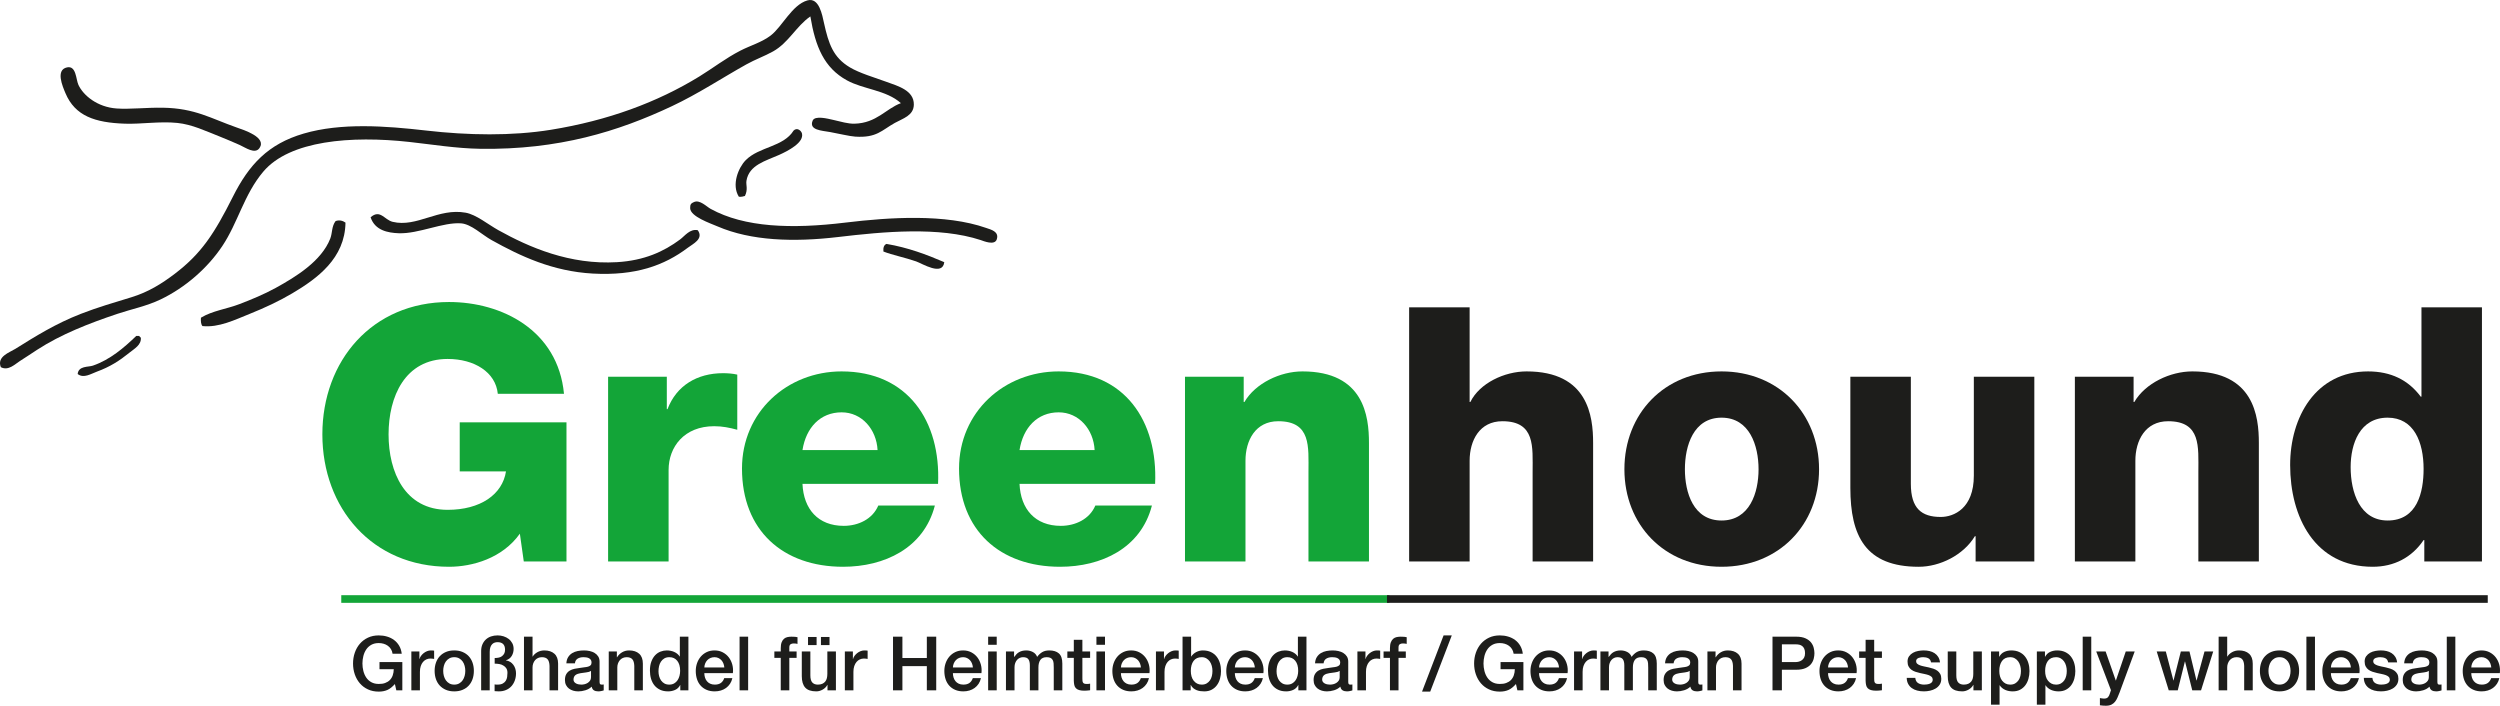 <?xml version="1.0" encoding="UTF-8"?>
<svg id="Ebene_1" xmlns="http://www.w3.org/2000/svg" version="1.1" viewBox="0 0 981.299 277.014">
  <!-- Generator: Adobe Illustrator 29.8.2, SVG Export Plug-In . SVG Version: 2.1.1 Build 3)  -->
  <defs>
    <style>
      .st0 {
        fill: #13a538;
      }

      .st1 {
        fill: #1d1d1b;
      }
    </style>
  </defs>
  <g>
    <path class="st1" d="M188.47,58.405c30.85.471,54.287-6.847,75.259-16.724,10.409-4.903,19.775-11.134,29.268-16.426,3.475-1.937,7.079-3.195,10.452-5.077,6.103-3.402,9.06-9.884,14.634-13.737,1.972,11.935,5.422,20.167,14.335,25.086,6.479,3.575,15.417,3.776,21.204,8.959-5.928,2.188-9.521,7.838-18.218,8.063-2.534.066-5.298-.792-8.362-1.493-2.164-.495-7.2-1.802-8.062.299-1.539,3.748,3.527,3.882,6.868,4.48,3.339.598,7.565,1.642,9.856,1.792,8.411.551,10.353-2.489,15.529-5.375,3.191-1.779,7.384-2.862,7.467-7.168.108-5.616-6.281-7.334-10.751-8.959-4.828-1.756-10.57-3.429-14.336-5.675-6.554-3.91-8.358-9.207-10.153-17.321-.702-3.174-1.922-10.318-6.57-8.959-6.018,1.759-9.916,10.356-14.335,13.737-3.569,2.731-7.957,3.922-11.946,5.973-5.792,2.979-10.855,6.923-16.127,10.154-16.483,10.104-35.799,17.271-58.235,20.905-15.351,2.485-32.517,2.188-48.979.299-15.979-1.834-33.392-3.11-48.082,1.194-13.956,4.089-21.444,12.198-27.773,24.787-7.322,14.562-12.353,22.259-22.697,30.163-5.263,4.022-10.563,7.271-17.024,9.258-6.756,2.079-13.324,3.961-20.009,6.57-9.876,3.855-17.65,8.723-25.684,13.738-2.275,1.42-7.316,2.997-5.674,7.167,2.952,1.575,5.56-1.188,7.466-2.39,2.332-1.468,4.715-3.084,6.869-4.48,9.326-6.039,20.214-10.295,31.357-14.036,5.514-1.851,11.497-3.023,17.023-5.674,9.762-4.683,18.445-12.326,24.19-20.905,6.213-9.278,8.539-20.296,16.127-29.268,10.338-12.222,34.449-14.179,57.34-11.646,8.852.978,18.377,2.544,27.774,2.687Z"/>
    <path class="st1" d="M49.002,48.55c6.435.223,13.789-1.002,20.606-.298,5.825.601,11.001,3.134,16.725,5.375,1.941.761,6.151,2.559,7.765,3.285,2.323,1.046,6.002,3.758,7.765,1.194,2.913-4.233-6.193-7.094-8.959-8.063-10.216-3.577-16.304-7.545-28.969-7.765-6.377-.11-12.996.679-18.218.299-7.522-.548-13.01-5.112-14.932-9.258-.998-2.15-.827-7.657-4.48-6.869-4.548.982-1.778,7.358-.597,10.154,3.777,8.937,11.577,11.54,23.294,11.945Z"/>
    <path class="st1" d="M305.838,60.795c3.549-1.594,9.775-4.827,8.959-8.362-.264-1.142-1.915-2.538-3.285-1.194-4.042,6.512-13.556,6.296-18.815,11.647-2.891,2.942-5.625,9.676-2.687,14.335,1.026.131,1.674-.118,2.389-.299,1.297-2.687.324-4.302.598-5.973,1.018-6.222,7.591-7.797,12.842-10.153Z"/>
    <path class="st1" d="M387.069,89.464c-15.941-5.572-37.735-4.217-55.249-2.09-21.107,2.563-39.566,1.918-52.86-5.376-1.688-.926-4.27-3.723-6.57-2.687-1.073.482-1.526.818-1.493,2.389.068,3.313,7.906,5.939,10.751,7.168,13.185,5.69,29.952,6.216,47.186,4.181,17.978-2.123,39.749-4.193,56.146,1.194,1.007.331,5.434,2.261,6.271-.298,1.015-3.099-2.34-3.837-4.181-4.481Z"/>
    <path class="st1" d="M267.014,93.944c-6.538,4.882-14.202,8.317-24.787,8.959-18.556,1.125-34.539-5.835-46.589-12.543-4.175-2.324-8.671-6.106-12.842-6.869-10.708-1.96-19.177,5.887-28.671,3.584-3.279-.796-4.868-5.052-8.66-1.792,1.706,5.195,6.825,6.112,11.05,6.271,7.751.293,17.414-4.425,24.49-3.882,3.997.306,8.187,4.478,11.945,6.569,11.349,6.318,23.965,12.269,39.721,13.141,16.727.927,28.045-3.135,37.33-10.153,1.996-1.509,6.336-3.478,3.883-6.869-3.088-.636-5.083,2.25-6.869,3.584Z"/>
    <path class="st1" d="M131.727,86.776c-1.598,2.092-1.241,4.701-2.09,6.869-3.44,8.785-13.283,14.901-21.503,19.412-4.437,2.434-9.365,4.475-14.036,6.272-5.169,1.987-10.698,2.62-15.23,5.375-.091,1.385.002,2.586.597,3.285,6.426.679,12.711-2.451,18.517-4.778,5.984-2.398,11.629-5.045,16.724-8.064,9.822-5.817,20.703-13.737,20.905-27.773-1.028-.716-2.353-1.161-3.883-.598Z"/>
    <path class="st1" d="M346.752,98.723c3.556,1.405,8.328,2.313,12.842,3.882,2.389.831,10.396,5.917,11.05.299-6.967-2.987-14.187-5.723-22.696-7.167-.968.426-1.34,1.447-1.195,2.986Z"/>
    <path class="st1" d="M54.677,131.872h-1.195c-4.84,4.648-10.249,9.312-17.022,11.647-1.795.619-5.649.03-5.973,3.285,2.31,1.859,5.256-.088,7.466-.896,5.27-1.927,8.977-4.335,12.842-7.466,1.919-1.555,4.811-3.07,4.479-5.974-.335-.063-.465-.331-.597-.597Z"/>
  </g>
  <g>
    <path class="st0" d="M180.453,185.034h18.158c-1.396,9.079-10.057,15.085-22.907,15.085-16.762,0-23.187-14.806-23.187-29.611s6.425-29.612,23.187-29.612c10.476,0,18.856,5.168,19.695,13.688h25.979c-2.374-25.002-24.443-36.037-45.116-36.037-30.17,0-49.726,23.047-49.726,51.961,0,28.913,19.556,51.96,49.726,51.96,9.219,0,20.952-3.352,27.796-12.989l1.537,10.895h16.762v-54.614h-41.904v19.275Z"/>
    <path class="st0" d="M262.018,160.591h-.279v-12.711h-23.047v72.493h23.745v-35.897c0-9.079,6.146-17.181,17.879-17.181,3.213,0,6.007.559,9.079,1.396v-21.649c-1.815-.419-3.771-.56-5.587-.56-10.196,0-18.298,4.89-21.79,14.108Z"/>
    <path class="st0" d="M330.355,145.784c-21.371,0-39.11,15.924-39.11,38.133,0,24.304,16.063,38.551,39.669,38.551,16.203,0,31.707-7.263,36.037-24.024h-22.209c-2.235,5.308-7.822,7.962-13.549,7.962-10.057,0-15.784-6.565-16.203-16.482h53.218c1.117-24.583-11.872-44.139-37.853-44.139ZM314.99,176.653c1.397-8.8,6.984-14.806,15.365-14.806,7.962,0,13.688,6.704,14.107,14.806h-29.473Z"/>
    <path class="st0" d="M415.553,145.784c-21.371,0-39.11,15.924-39.11,38.133,0,24.304,16.063,38.551,39.669,38.551,16.203,0,31.707-7.263,36.037-24.024h-22.209c-2.235,5.308-7.822,7.962-13.549,7.962-10.057,0-15.784-6.565-16.203-16.482h53.218c1.117-24.583-11.872-44.139-37.853-44.139ZM400.187,176.653c1.397-8.8,6.984-14.806,15.365-14.806,7.962,0,13.688,6.704,14.107,14.806h-29.473Z"/>
    <path class="st0" d="M511.226,145.784c-8.66,0-18.438,4.609-22.769,12.013h-.279v-9.917h-23.047v72.493h23.745v-39.529c0-7.962,3.911-15.504,12.85-15.504,12.99,0,11.873,10.057,11.873,19.974v35.06h23.746v-46.513c0-10.477-1.955-28.076-26.119-28.076h-0Z"/>
  </g>
  <g>
    <path class="st1" d="M599.207,145.784c-8.66,0-18.439,4.609-22.07,12.013h-.279v-37.154h-23.746v99.73h23.746v-39.529c0-7.962,3.91-15.504,12.85-15.504,12.99,0,11.873,10.057,11.873,19.974v35.06h23.746v-46.513c0-10.477-1.955-28.076-26.119-28.076Z"/>
    <path class="st1" d="M675.742,145.784c-22.488,0-38.131,16.622-38.131,38.412s15.643,38.271,38.131,38.271,38.273-16.481,38.273-38.271-15.785-38.412-38.273-38.412ZM675.742,204.31c-11.033,0-14.387-10.895-14.387-20.113s3.354-20.254,14.387-20.254c11.035,0,14.527,11.035,14.527,20.254s-3.492,20.113-14.527,20.113Z"/>
    <path class="st1" d="M774.769,186.71c0,12.851-7.822,16.203-12.99,16.203-7.543,0-11.732-3.353-11.732-12.99v-42.043h-23.746v43.58c0,18.996,6.006,31.008,26.818,31.008,8.381,0,17.6-4.609,22.068-12.012h.279v9.917h23.047v-72.493h-23.744v38.83Z"/>
    <path class="st1" d="M860.525,145.784c-8.66,0-18.439,4.609-22.77,12.013h-.279v-9.917h-23.047v72.493h23.746v-39.529c0-7.962,3.91-15.504,12.85-15.504,12.99,0,11.873,10.057,11.873,19.974v35.06h23.746v-46.513c0-10.477-1.955-28.076-26.119-28.076Z"/>
    <path class="st1" d="M950.471,120.643v35.06h-.279c-4.889-6.565-11.734-9.918-20.674-9.918-20.531,0-30.59,17.879-30.59,36.736,0,20.393,9.639,39.947,32.406,39.947,8.381,0,15.365-3.631,19.975-10.476h.279v8.381h22.627v-99.73h-23.744ZM937.201,204.31c-10.895,0-14.527-11.034-14.527-20.951,0-9.219,3.633-19.416,14.527-19.416,10.336,0,14.107,9.639,14.107,20.114,0,9.219-2.514,20.253-14.107,20.253Z"/>
  </g>
  <rect class="st0" x="133.955" y="233.624" width="411.416" height="3"/>
  <rect class="st1" x="544.414" y="233.624" width="432.08" height="3"/>
  <g>
    <path class="st1" d="M148.958,262.679h5.604c-.02.885-.157,1.691-.413,2.418-.255.729-.634,1.343-1.135,1.845-.502.5-1.116.883-1.844,1.148s-1.563.391-2.507.371c-1.121,0-2.09-.227-2.906-.68-.815-.453-1.479-1.057-1.99-1.814-.512-.756-.891-1.617-1.136-2.58-.246-.964-.369-1.947-.369-2.95s.123-1.985.369-2.949c.245-.964.624-1.824,1.136-2.581.511-.757,1.175-1.361,1.99-1.814.816-.452,1.785-.678,2.906-.678.668,0,1.307.088,1.917.266.609.177,1.16.442,1.651.796.491.354.899.792,1.225,1.312.324.521.535,1.126.634,1.814h3.599c-.138-1.18-.472-2.223-1.003-3.127s-1.199-1.656-2.006-2.257c-.807-.6-1.726-1.051-2.758-1.356-1.032-.305-2.119-.457-3.259-.457-1.574,0-2.984.295-4.233.885s-2.306,1.387-3.171,2.39-1.529,2.173-1.99,3.51c-.463,1.337-.693,2.753-.693,4.247,0,1.515.23,2.94.693,4.277.461,1.337,1.125,2.507,1.99,3.509.865,1.004,1.922,1.797,3.171,2.375,1.249.58,2.659.871,4.233.871,1.277,0,2.408-.217,3.392-.648.983-.434,1.966-1.211,2.949-2.332l.561,2.479h2.36v-11.091h-8.967v2.803Z"/>
    <path class="st1" d="M169.132,255.305c-.512,0-1.013.099-1.504.295-.492.196-.939.457-1.342.781-.403.324-.748.684-1.033,1.077s-.477.796-.575,1.209h-.059v-2.949h-3.156v15.249h3.362v-7.256c0-.846.108-1.593.325-2.242.216-.648.511-1.194.885-1.637.373-.442.811-.776,1.312-1.003.501-.226,1.037-.339,1.607-.339.236,0,.477.015.723.044s.486.064.723.104v-3.245c-.157-.019-.31-.039-.457-.059s-.418-.029-.812-.029Z"/>
    <path class="st1" d="M183.979,257.575c-.659-.707-1.465-1.263-2.419-1.666s-2.04-.604-3.259-.604c-1.22,0-2.307.201-3.26.604-.954.403-1.76.959-2.419,1.666-.659.708-1.16,1.554-1.504,2.537-.345.983-.517,2.055-.517,3.215,0,1.18.172,2.262.517,3.245.344.982.845,1.828,1.504,2.537.659.707,1.465,1.262,2.419,1.666.953.402,2.04.604,3.26.604,1.219,0,2.305-.201,3.259-.604.954-.404,1.76-.959,2.419-1.666.658-.709,1.16-1.555,1.504-2.537.344-.983.517-2.065.517-3.245,0-1.16-.173-2.231-.517-3.215s-.846-1.829-1.504-2.537ZM182.387,265.289c-.168.639-.428,1.215-.782,1.727-.354.512-.806.922-1.356,1.238-.551.314-1.199.473-1.946.473-.748,0-1.396-.158-1.947-.473-.551-.316-1.003-.727-1.356-1.238-.354-.512-.615-1.088-.782-1.727s-.25-1.293-.25-1.962c0-.648.083-1.298.25-1.946.167-.649.428-1.225.782-1.726.354-.502.806-.909,1.356-1.225.551-.314,1.199-.472,1.947-.472.747,0,1.396.157,1.946.472.551.315,1.003.723,1.356,1.225.354.501.614,1.076.782,1.726.167.648.251,1.298.251,1.946,0,.669-.084,1.323-.251,1.962Z"/>
    <path class="st1" d="M201.499,260.953c-.344-.462-.762-.846-1.253-1.15-.492-.305-1.043-.496-1.652-.575v-.06c1.022-.313,1.779-.885,2.271-1.71.491-.826.737-1.74.737-2.743,0-.846-.177-1.598-.531-2.257-.354-.658-.825-1.214-1.416-1.666-.59-.452-1.264-.797-2.02-1.033-.758-.235-1.529-.354-2.315-.354-.944,0-1.81.138-2.596.413-.787.275-1.466.678-2.036,1.209s-1.018,1.176-1.342,1.933-.486,1.617-.486,2.58v15.427h3.362v-15.072c0-.786.093-1.426.28-1.917.187-.492.428-.88.723-1.166.295-.284.624-.481.988-.59.363-.107.712-.162,1.047-.162,1.986,0,2.979.993,2.979,2.979,0,.57-.104,1.058-.31,1.46-.207.403-.487.742-.841,1.018-.315.275-.733.472-1.254.59-.521.118-1.076.177-1.666.177v2.213c.569,0,1.165.049,1.784.147s1.155.295,1.607.59c.491.275.885.644,1.18,1.105.295.463.442,1.058.442,1.785,0,.512-.039,1.037-.118,1.578-.078.54-.25,1.032-.516,1.474-.266.443-.659.812-1.18,1.105-.521.297-1.215.445-2.08.445-.275,0-.496-.006-.663-.016-.168-.012-.33-.035-.487-.074v2.654c.551.061,1.102.088,1.652.088,1.042,0,1.98-.176,2.816-.531.836-.352,1.544-.85,2.124-1.488s1.027-1.391,1.342-2.258c.314-.863.472-1.808.472-2.83,0-.59-.088-1.175-.265-1.755-.178-.58-.438-1.102-.782-1.563Z"/>
    <path class="st1" d="M213.666,255.305c-1.002,0-1.912.231-2.728.693-.816.462-1.431,1.037-1.844,1.725h-.06v-7.816h-3.362v21.061h3.362v-8.996c0-.551.089-1.071.266-1.563.178-.491.423-.919.737-1.283.314-.363.698-.648,1.15-.855.452-.206.964-.31,1.534-.31,1.003,0,1.74.271,2.212.812.473.541.728,1.411.768,2.61v9.586h3.362v-10.471c0-1.73-.482-3.028-1.445-3.894-.964-.865-2.281-1.298-3.953-1.298Z"/>
    <path class="st1" d="M236.141,268.727c-.314,0-.526-.09-.634-.266-.108-.18-.162-.473-.162-.887v-7.846c0-.806-.178-1.489-.531-2.05-.354-.561-.821-1.018-1.401-1.371-.58-.354-1.234-.609-1.961-.768-.729-.157-1.466-.235-2.213-.235-.846,0-1.671.078-2.478.235-.807.158-1.529.434-2.168.826-.639.394-1.165.914-1.578,1.563-.413.648-.648,1.465-.708,2.448h3.363c.078-.826.422-1.436,1.032-1.829.609-.393,1.386-.59,2.33-.59.334,0,.688.025,1.062.074.373.049.713.147,1.018.295s.561.358.768.634c.206.275.31.63.31,1.062,0,.492-.123.86-.369,1.106s-.58.428-1.003.546-.909.201-1.46.251c-.551.049-1.131.132-1.74.25-.708.079-1.411.192-2.108.34-.698.147-1.328.388-1.889.723-.56.334-1.013.796-1.356,1.386s-.516,1.357-.516,2.301c0,.748.142,1.402.427,1.961.285.561.669,1.023,1.15,1.387.482.363,1.037.641,1.667.826.629.186,1.288.279,1.977.279.904,0,1.843-.146,2.816-.441s1.794-.768,2.463-1.416c.138.689.433,1.17.885,1.445s1.022.412,1.711.412c.138,0,.305-.01.502-.027.196-.021.393-.051.59-.09.196-.039.388-.084.575-.133.187-.049.339-.094.457-.133v-2.33c-.177.041-.335.061-.473.061h-.354ZM231.982,265.835c0,.53-.128.978-.383,1.341-.256.365-.575.664-.959.9s-.792.404-1.224.502c-.434.098-.837.148-1.21.148-.295,0-.624-.031-.988-.09-.363-.059-.698-.162-1.003-.309-.305-.148-.565-.352-.781-.605-.217-.256-.324-.57-.324-.945,0-.432.073-.8.221-1.105.147-.305.35-.55.604-.737.256-.187.551-.334.886-.442.334-.107.678-.191,1.032-.25.747-.138,1.494-.241,2.241-.311.747-.068,1.376-.27,1.888-.604v2.508Z"/>
    <path class="st1" d="M246.936,255.305c-1.002,0-1.917.241-2.742.723-.826.481-1.495,1.146-2.006,1.99l-.06-.059v-2.241h-3.186v15.249h3.362v-8.996c0-.551.089-1.071.266-1.563.178-.491.423-.919.737-1.283.314-.363.698-.648,1.15-.855.452-.206.964-.31,1.534-.31,1.003,0,1.74.271,2.212.812.473.541.728,1.411.768,2.61v9.586h3.362v-10.471c0-1.73-.482-3.028-1.445-3.894-.964-.865-2.281-1.298-3.953-1.298Z"/>
    <path class="st1" d="M266.847,257.693h-.059c-.256-.413-.575-.771-.959-1.076-.383-.305-.801-.556-1.253-.752-.453-.196-.925-.34-1.416-.428-.492-.089-.974-.133-1.445-.133-.826,0-1.638.152-2.434.457-.797.305-1.504.781-2.124,1.431-.619.648-1.116,1.475-1.489,2.478-.374,1.003-.561,2.192-.561,3.569,0,1.141.147,2.207.442,3.2.295.994.737,1.854,1.327,2.58.59.729,1.332,1.305,2.228,1.727.895.422,1.941.633,3.141.633.964,0,1.878-.191,2.743-.574s1.524-1.018,1.977-1.902h.06v2.064h3.186v-21.061h-3.363v7.787ZM266.714,265.289c-.167.639-.423,1.215-.767,1.727s-.787.922-1.327,1.238c-.541.314-1.185.473-1.932.473-.729,0-1.357-.148-1.889-.445-.53-.293-.969-.688-1.312-1.18-.344-.49-.6-1.051-.767-1.68-.167-.63-.251-1.269-.251-1.918,0-.688.074-1.361.222-2.021.147-.658.393-1.248.737-1.77.344-.521.786-.943,1.327-1.269.541-.324,1.204-.486,1.991-.486,1.298,0,2.325.472,3.082,1.416.757.943,1.136,2.262,1.136,3.952,0,.669-.084,1.323-.251,1.962Z"/>
    <path class="st1" d="M286.078,258.048c-.63-.826-1.421-1.49-2.375-1.991-.953-.502-2.03-.752-3.229-.752-1.141,0-2.163.217-3.067.648-.905.433-1.677,1.018-2.315,1.755-.64.737-1.131,1.593-1.475,2.566-.345.974-.517,2.001-.517,3.082,0,1.181.162,2.262.487,3.245.324.984.806,1.828,1.444,2.535.64.709,1.421,1.26,2.346,1.652.924.395,1.985.59,3.186.59.825,0,1.617-.113,2.374-.338.757-.227,1.44-.561,2.05-1.002.609-.443,1.131-.988,1.563-1.639.433-.648.737-1.385.914-2.213h-3.186c-.295.848-.742,1.48-1.342,1.902-.6.424-1.392.637-2.374.637-.708,0-1.318-.125-1.829-.371-.512-.246-.935-.574-1.269-.988-.334-.412-.585-.895-.752-1.444s-.251-1.121-.251-1.711h11.209c.138-1.14.063-2.246-.222-3.318-.285-1.071-.742-2.021-1.371-2.846ZM276.462,262c.02-.57.133-1.101.34-1.593.206-.491.481-.919.825-1.283.345-.363.757-.648,1.239-.855.481-.206,1.018-.31,1.607-.31.57,0,1.086.113,1.549.339.462.227.855.521,1.18.886.324.363.58.791.767,1.282.187.492.3,1.003.34,1.534h-7.847Z"/>
    <rect class="st1" x="290.296" y="249.906" width="3.362" height="21.061"/>
    <path class="st1" d="M309.099,250.069c-.501.107-.948.324-1.342.648s-.708.787-.943,1.387c-.236.6-.354,1.381-.354,2.345v1.269h-2.507v2.507h2.507v12.742h3.362v-12.742h2.861v-2.507h-2.861v-1.563c0-.629.163-1.052.487-1.269.324-.216.712-.324,1.165-.324.334,0,.624.015.87.044.245.029.477.074.693.133v-2.625c-.492-.138-1.279-.207-2.36-.207-.551,0-1.076.055-1.578.163Z"/>
    <rect class="st1" x="317.166" y="250.024" width="3.362" height="3.186"/>
    <rect class="st1" x="322.239" y="250.024" width="3.362" height="3.186"/>
    <path class="st1" d="M324.747,264.566c0,.59-.064,1.141-.192,1.652s-.339.949-.634,1.312-.679.652-1.15.869-1.062.326-1.77.326c-.925,0-1.643-.277-2.153-.828-.512-.551-.768-1.492-.768-2.831v-9.35h-3.362v9.674c0,2.007.447,3.507,1.343,4.499.895.992,2.345,1.488,4.351,1.488.845,0,1.676-.23,2.492-.691.815-.463,1.431-1.078,1.844-1.844h.059v2.123h3.304v-15.249h-3.362v8.849Z"/>
    <path class="st1" d="M339.288,255.305c-.512,0-1.013.099-1.504.295-.492.196-.939.457-1.342.781-.403.324-.748.684-1.033,1.077s-.477.796-.575,1.209h-.059v-2.949h-3.156v15.249h3.362v-7.256c0-.846.108-1.593.325-2.242.216-.648.511-1.194.885-1.637.373-.442.811-.776,1.312-1.003.501-.226,1.037-.339,1.607-.339.236,0,.477.015.723.044s.486.064.723.104v-3.245c-.157-.019-.31-.039-.457-.059s-.418-.029-.812-.029Z"/>
    <polygon class="st1" points="363.799 258.283 354.212 258.283 354.212 249.906 350.525 249.906 350.525 270.967 354.212 270.967 354.212 261.469 363.799 261.469 363.799 270.967 367.485 270.967 367.485 249.906 363.799 249.906 363.799 258.283"/>
    <path class="st1" d="M383.649,258.048c-.63-.826-1.421-1.49-2.375-1.991-.953-.502-2.03-.752-3.229-.752-1.141,0-2.163.217-3.067.648-.905.433-1.677,1.018-2.315,1.755-.64.737-1.131,1.593-1.475,2.566-.345.974-.517,2.001-.517,3.082,0,1.181.162,2.262.487,3.245.324.984.806,1.828,1.444,2.535.64.709,1.421,1.26,2.346,1.652.924.395,1.985.59,3.186.59.825,0,1.617-.113,2.374-.338.757-.227,1.44-.561,2.05-1.002.609-.443,1.131-.988,1.563-1.639.433-.648.737-1.385.914-2.213h-3.186c-.295.848-.742,1.48-1.342,1.902-.6.424-1.392.637-2.374.637-.708,0-1.318-.125-1.829-.371-.512-.246-.935-.574-1.269-.988-.334-.412-.585-.895-.752-1.444s-.251-1.121-.251-1.711h11.209c.138-1.14.063-2.246-.222-3.318-.285-1.071-.742-2.021-1.371-2.846ZM374.033,262c.02-.57.133-1.101.34-1.593.206-.491.481-.919.825-1.283.345-.363.757-.648,1.239-.855.481-.206,1.018-.31,1.607-.31.57,0,1.086.113,1.549.339.462.227.855.521,1.18.886.324.363.58.791.767,1.282.187.492.3,1.003.34,1.534h-7.847Z"/>
    <rect class="st1" x="387.867" y="249.906" width="3.362" height="3.186"/>
    <rect class="st1" x="387.867" y="255.718" width="3.362" height="15.249"/>
    <path class="st1" d="M411.877,255.305c-1.121,0-2.055.226-2.802.678-.748.453-1.406,1.072-1.977,1.858-.335-.865-.899-1.504-1.696-1.917-.796-.413-1.656-.619-2.581-.619-.609,0-1.15.063-1.622.191s-.89.3-1.254.517c-.363.216-.692.481-.987.796s-.571.659-.826,1.032h-.089v-2.123h-3.186v15.249h3.362v-9.056c0-.629.094-1.189.28-1.681.188-.491.433-.904.738-1.239.304-.334.658-.59,1.062-.767.402-.177.82-.266,1.254-.266,1.021,0,1.725.271,2.108.812s.575,1.342.575,2.403v9.793h3.362v-8.938c0-1.298.256-2.301.768-3.009.511-.707,1.337-1.062,2.478-1.062.648,0,1.16.099,1.533.295.374.197.654.478.841.841.187.364.3.796.34,1.298.039.501.059,1.058.059,1.666v8.908h3.362v-10.53c0-1.848-.447-3.166-1.342-3.952-.896-.786-2.148-1.18-3.761-1.18Z"/>
    <path class="st1" d="M424.854,251.145h-3.362v4.572h-2.536v2.507h2.536v8.996c.02.631.084,1.189.191,1.682.108.492.314.898.62,1.223.305.324.727.57,1.269.738.54.168,1.253.25,2.138.25.374,0,.737-.02,1.092-.059.354-.039.718-.078,1.091-.117v-2.596c-.235.059-.472.094-.707.104-.236.01-.473.016-.708.016-.374,0-.669-.047-.885-.133-.217-.09-.379-.223-.487-.398-.108-.178-.177-.395-.206-.648-.029-.258-.045-.562-.045-.916v-8.141h3.038v-2.507h-3.038v-4.572Z"/>
    <rect class="st1" x="430.37" y="249.906" width="3.362" height="3.186"/>
    <rect class="st1" x="430.37" y="255.718" width="3.362" height="15.249"/>
    <path class="st1" d="M449.601,258.048c-.63-.826-1.421-1.49-2.375-1.991-.953-.502-2.03-.752-3.229-.752-1.141,0-2.163.217-3.067.648-.905.433-1.677,1.018-2.315,1.755-.64.737-1.131,1.593-1.475,2.566-.345.974-.517,2.001-.517,3.082,0,1.181.162,2.262.487,3.245.324.984.806,1.828,1.444,2.535.64.709,1.421,1.26,2.346,1.652.924.395,1.985.59,3.186.59.825,0,1.617-.113,2.374-.338.757-.227,1.44-.561,2.05-1.002.609-.443,1.131-.988,1.563-1.639.433-.648.737-1.385.914-2.213h-3.186c-.295.848-.742,1.48-1.342,1.902-.6.424-1.392.637-2.374.637-.708,0-1.318-.125-1.829-.371-.512-.246-.935-.574-1.269-.988-.334-.412-.585-.895-.752-1.444s-.251-1.121-.251-1.711h11.209c.138-1.14.063-2.246-.222-3.318-.285-1.071-.742-2.021-1.371-2.846ZM439.985,262c.02-.57.133-1.101.34-1.593.206-.491.481-.919.825-1.283.345-.363.757-.648,1.239-.855.481-.206,1.018-.31,1.607-.31.57,0,1.086.113,1.549.339.462.227.855.521,1.18.886.324.363.58.791.767,1.282.187.492.3,1.003.34,1.534h-7.847Z"/>
    <path class="st1" d="M461.399,255.305c-.512,0-1.013.099-1.504.295-.492.196-.939.457-1.342.781-.403.324-.748.684-1.033,1.077s-.477.796-.575,1.209h-.059v-2.949h-3.156v15.249h3.362v-7.256c0-.846.108-1.593.325-2.242.216-.648.511-1.194.885-1.637.373-.442.811-.776,1.312-1.003.501-.226,1.037-.339,1.607-.339.236,0,.477.015.723.044s.486.064.723.104v-3.245c-.157-.019-.31-.039-.457-.059s-.418-.029-.812-.029Z"/>
    <path class="st1" d="M477.505,257.679c-.59-.737-1.332-1.317-2.227-1.74-.896-.423-1.942-.634-3.142-.634-.433,0-.87.054-1.312.162s-.865.266-1.269.472c-.403.207-.771.457-1.106.752-.334.295-.619.63-.855,1.003h-.059v-7.787h-3.362v21.061h3.186v-2.094h.059c.256.51.575.924.959,1.238s.812.57,1.283.768c.472.195.968.328,1.489.398.521.066,1.037.102,1.549.102,1.121,0,2.094-.221,2.92-.664.826-.441,1.509-1.031,2.05-1.77.541-.736.944-1.586,1.209-2.551.266-.963.398-1.956.398-2.979,0-1.121-.147-2.173-.442-3.156s-.737-1.844-1.327-2.581ZM475.69,265.318c-.147.64-.394,1.209-.737,1.711s-.781.908-1.312,1.225c-.53.314-1.18.473-1.946.473-.688,0-1.293-.139-1.814-.414-.521-.275-.969-.648-1.342-1.121-.374-.473-.654-1.037-.841-1.696-.187-.658-.28-1.371-.28-2.139,0-1.632.358-2.939,1.077-3.923.718-.982,1.784-1.475,3.2-1.475.688,0,1.298.152,1.828.457.531.306.974.708,1.328,1.21.354.501.619,1.076.796,1.726.177.648.266,1.317.266,2.005,0,.669-.074,1.323-.222,1.962Z"/>
    <path class="st1" d="M494.317,258.048c-.63-.826-1.421-1.49-2.375-1.991-.953-.502-2.03-.752-3.229-.752-1.141,0-2.163.217-3.067.648-.905.433-1.677,1.018-2.315,1.755-.64.737-1.131,1.593-1.475,2.566-.345.974-.517,2.001-.517,3.082,0,1.181.162,2.262.487,3.245.324.984.806,1.828,1.444,2.535.64.709,1.421,1.26,2.346,1.652.924.395,1.985.59,3.186.59.825,0,1.617-.113,2.374-.338.757-.227,1.44-.561,2.05-1.002.609-.443,1.131-.988,1.563-1.639.433-.648.737-1.385.914-2.213h-3.186c-.295.848-.742,1.48-1.342,1.902-.6.424-1.392.637-2.374.637-.708,0-1.318-.125-1.829-.371-.512-.246-.935-.574-1.269-.988-.334-.412-.585-.895-.752-1.444s-.251-1.121-.251-1.711h11.209c.138-1.14.063-2.246-.222-3.318-.285-1.071-.742-2.021-1.371-2.846ZM484.701,262c.02-.57.133-1.101.34-1.593.206-.491.481-.919.825-1.283.345-.363.757-.648,1.239-.855.481-.206,1.018-.31,1.607-.31.57,0,1.086.113,1.549.339.462.227.855.521,1.18.886.324.363.58.791.767,1.282.187.492.3,1.003.34,1.534h-7.847Z"/>
    <path class="st1" d="M509.447,257.693h-.059c-.254-.413-.574-.771-.957-1.076s-.801-.556-1.254-.752-.926-.34-1.418-.428c-.488-.089-.973-.133-1.445-.133-.824,0-1.637.152-2.434.457-.793.305-1.504.781-2.121,1.431-.621.648-1.117,1.475-1.49,2.478s-.561,2.192-.561,3.569c0,1.141.148,2.207.441,3.2.297.994.738,1.854,1.328,2.58.59.729,1.332,1.305,2.227,1.727s1.941.633,3.141.633c.965,0,1.879-.191,2.746-.574.863-.383,1.523-1.018,1.977-1.902h.059v2.064h3.184v-21.061h-3.363v7.787h-0ZM509.314,265.289c-.164.639-.422,1.215-.766,1.727s-.785.922-1.328,1.238c-.539.314-1.184.473-1.93.473-.73,0-1.359-.148-1.891-.445-.531-.293-.969-.688-1.312-1.18-.344-.49-.598-1.051-.766-1.68-.168-.63-.25-1.269-.25-1.918,0-.688.074-1.361.219-2.021.148-.658.395-1.248.738-1.77.344-.521.789-.943,1.328-1.269.539-.324,1.203-.486,1.992-.486,1.297,0,2.324.472,3.082,1.416.758.943,1.137,2.262,1.137,3.952,0,.669-.086,1.323-.254,1.962Z"/>
    <path class="st1" d="M530.008,268.727c-.314,0-.525-.09-.635-.266-.107-.18-.162-.473-.162-.887v-7.846c0-.806-.176-1.489-.531-2.05-.354-.561-.82-1.018-1.4-1.371-.58-.354-1.234-.609-1.961-.768-.729-.157-1.465-.235-2.213-.235-.846,0-1.672.078-2.477.235-.807.158-1.529.434-2.168.826-.641.394-1.166.914-1.578,1.563-.414.648-.65,1.465-.709,2.448h3.363c.078-.826.422-1.436,1.031-1.829.609-.393,1.387-.59,2.33-.59.336,0,.689.025,1.062.074s.713.147,1.018.295.561.358.768.634c.205.275.309.63.309,1.062,0,.492-.123.86-.367,1.106-.246.246-.582.428-1.004.546-.424.118-.91.201-1.459.251-.551.049-1.131.132-1.74.25-.709.079-1.412.192-2.109.34-.699.147-1.328.388-1.889.723-.561.334-1.012.796-1.355,1.386-.346.59-.518,1.357-.518,2.301,0,.748.143,1.402.428,1.961.285.561.668,1.023,1.15,1.387s1.037.641,1.666.826c.631.186,1.289.279,1.977.279.904,0,1.844-.146,2.818-.441.973-.295,1.793-.768,2.463-1.416.137.689.432,1.17.885,1.445.451.275,1.021.412,1.711.412.137,0,.305-.01.5-.027.197-.021.395-.051.59-.09.197-.039.389-.084.576-.133.186-.049.338-.094.457-.133v-2.33c-.178.041-.334.061-.473.061h-.354ZM525.849,265.835c0,.53-.129.978-.385,1.341-.256.365-.574.664-.957.9-.385.236-.793.404-1.225.502-.434.098-.836.148-1.209.148-.295,0-.625-.031-.988-.09-.365-.059-.699-.162-1.004-.309-.305-.148-.564-.352-.781-.605-.217-.256-.324-.57-.324-.945,0-.432.074-.8.221-1.105.148-.305.35-.55.605-.737.254-.187.549-.334.885-.442.334-.107.678-.191,1.031-.25.748-.138,1.494-.241,2.242-.311.748-.068,1.377-.27,1.889-.604v2.508Z"/>
    <path class="st1" d="M540.478,255.305c-.512,0-1.014.099-1.506.295-.49.196-.938.457-1.342.781-.402.324-.746.684-1.031,1.077s-.479.796-.576,1.209h-.059v-2.949h-3.156v15.249h3.363v-7.256c0-.846.107-1.593.324-2.242.217-.648.512-1.194.885-1.637s.811-.776,1.312-1.003c.502-.226,1.037-.339,1.607-.339.236,0,.477.015.723.044s.486.064.723.104v-3.245c-.158-.019-.311-.039-.457-.059-.148-.02-.418-.029-.811-.029Z"/>
    <path class="st1" d="M548.222,250.069c-.502.107-.949.324-1.342.648s-.707.787-.943,1.387-.354,1.381-.354,2.345v1.269h-2.508v2.507h2.508v12.742h3.361v-12.742h2.861v-2.507h-2.861v-1.563c0-.629.162-1.052.486-1.269.326-.216.713-.324,1.166-.324.334,0,.623.015.869.044s.477.074.693.133v-2.625c-.49-.138-1.277-.207-2.359-.207-.551,0-1.076.055-1.578.163Z"/>
    <polygon class="st1" points="558.176 271.469 561.39 271.469 569.855 249.405 566.64 249.405 558.176 271.469"/>
    <path class="st1" d="M588.998,262.679h5.605c-.021.885-.158,1.691-.414,2.418-.256.729-.633,1.343-1.135,1.845-.502.5-1.117.883-1.844,1.148-.729.266-1.562.391-2.508.371-1.121,0-2.09-.227-2.904-.68-.816-.453-1.48-1.057-1.992-1.814-.512-.756-.889-1.617-1.135-2.58-.246-.964-.369-1.947-.369-2.95s.123-1.985.369-2.949.623-1.824,1.135-2.581,1.176-1.361,1.992-1.814c.814-.452,1.783-.678,2.904-.678.668,0,1.309.088,1.918.266.609.177,1.16.442,1.652.796.49.354.898.792,1.223,1.312.324.521.537,1.126.635,1.814h3.598c-.137-1.18-.471-2.223-1.002-3.127s-1.199-1.656-2.006-2.257c-.807-.6-1.725-1.051-2.758-1.356-1.033-.305-2.119-.457-3.26-.457-1.572,0-2.984.295-4.232.885s-2.305,1.387-3.17,2.39-1.529,2.173-1.992,3.51c-.461,1.337-.693,2.753-.693,4.247,0,1.515.232,2.94.693,4.277.463,1.337,1.127,2.507,1.992,3.509.865,1.004,1.922,1.797,3.17,2.375,1.248.58,2.66.871,4.232.871,1.279,0,2.408-.217,3.393-.648.982-.434,1.967-1.211,2.949-2.332l.561,2.479h2.359v-11.091h-8.967v2.803Z"/>
    <path class="st1" d="M613.715,258.048c-.629-.826-1.42-1.49-2.373-1.991-.955-.502-2.031-.752-3.23-.752-1.141,0-2.164.217-3.068.648-.904.433-1.676,1.018-2.314,1.755s-1.131,1.593-1.475,2.566-.516,2.001-.516,3.082c0,1.181.162,2.262.486,3.245.324.984.805,1.828,1.445,2.535.639.709,1.42,1.26,2.344,1.652.924.395,1.986.59,3.186.59.826,0,1.617-.113,2.375-.338.758-.227,1.439-.561,2.051-1.002.609-.443,1.129-.988,1.562-1.639.432-.648.738-1.385.914-2.213h-3.186c-.295.848-.742,1.48-1.342,1.902-.6.424-1.391.637-2.375.637-.707,0-1.316-.125-1.828-.371s-.934-.574-1.268-.988c-.336-.412-.586-.895-.752-1.444-.168-.55-.252-1.121-.252-1.711h11.209c.137-1.14.062-2.246-.221-3.318-.285-1.071-.742-2.021-1.373-2.846ZM604.099,262c.02-.57.133-1.101.34-1.593.207-.491.48-.919.826-1.283.344-.363.756-.648,1.238-.855.482-.206,1.018-.31,1.607-.31.57,0,1.086.113,1.549.339.461.227.855.521,1.18.886.324.363.58.791.768,1.282.186.492.299,1.003.338,1.534h-7.846Z"/>
    <path class="st1" d="M625.514,255.305c-.512,0-1.014.099-1.506.295-.49.196-.938.457-1.342.781-.402.324-.746.684-1.031,1.077s-.479.796-.576,1.209h-.059v-2.949h-3.156v15.249h3.363v-7.256c0-.846.107-1.593.324-2.242.217-.648.512-1.194.885-1.637s.811-.776,1.312-1.003c.502-.226,1.037-.339,1.607-.339.236,0,.477.015.723.044s.486.064.723.104v-3.245c-.158-.019-.311-.039-.457-.059-.148-.02-.418-.029-.811-.029Z"/>
    <path class="st1" d="M645.217,255.305c-1.121,0-2.055.226-2.803.678-.746.453-1.406,1.072-1.977,1.858-.334-.865-.898-1.504-1.695-1.917s-1.656-.619-2.58-.619c-.611,0-1.15.063-1.623.191s-.891.3-1.254.517c-.363.216-.693.481-.988.796s-.57.659-.826,1.032h-.088v-2.123h-3.186v15.249h3.363v-9.056c0-.629.092-1.189.279-1.681s.434-.904.738-1.239c.305-.334.658-.59,1.061-.767.404-.177.822-.266,1.254-.266,1.023,0,1.727.271,2.109.812s.576,1.342.576,2.403v9.793h3.361v-8.938c0-1.298.256-2.301.768-3.009.51-.707,1.336-1.062,2.477-1.062.65,0,1.16.099,1.535.295.373.197.652.478.84.841.188.364.299.796.34,1.298.039.501.059,1.058.059,1.666v8.908h3.363v-10.53c0-1.848-.449-3.166-1.344-3.952s-2.148-1.18-3.76-1.18Z"/>
    <path class="st1" d="M667.396,268.727c-.314,0-.525-.09-.635-.266-.107-.18-.162-.473-.162-.887v-7.846c0-.806-.176-1.489-.531-2.05-.354-.561-.82-1.018-1.4-1.371-.58-.354-1.234-.609-1.961-.768-.729-.157-1.465-.235-2.213-.235-.846,0-1.672.078-2.477.235-.807.158-1.529.434-2.168.826-.641.394-1.166.914-1.578,1.563-.414.648-.65,1.465-.709,2.448h3.363c.078-.826.422-1.436,1.031-1.829.609-.393,1.387-.59,2.33-.59.336,0,.689.025,1.062.074s.713.147,1.018.295.561.358.768.634c.205.275.309.63.309,1.062,0,.492-.123.86-.367,1.106-.246.246-.582.428-1.004.546-.424.118-.91.201-1.459.251-.551.049-1.131.132-1.74.25-.709.079-1.412.192-2.109.34-.699.147-1.328.388-1.889.723-.561.334-1.012.796-1.355,1.386-.346.59-.518,1.357-.518,2.301,0,.748.143,1.402.428,1.961.285.561.668,1.023,1.15,1.387s1.037.641,1.666.826c.631.186,1.289.279,1.977.279.904,0,1.844-.146,2.818-.441.973-.295,1.793-.768,2.463-1.416.137.689.432,1.17.885,1.445.451.275,1.021.412,1.711.412.137,0,.305-.01.5-.027.197-.021.395-.051.59-.09.197-.039.389-.084.576-.133.186-.049.338-.094.457-.133v-2.33c-.178.041-.334.061-.473.061h-.354ZM663.238,265.835c0,.53-.129.978-.385,1.341-.256.365-.574.664-.957.9-.385.236-.793.404-1.225.502-.434.098-.836.148-1.209.148-.295,0-.625-.031-.988-.09-.365-.059-.699-.162-1.004-.309-.305-.148-.564-.352-.781-.605-.217-.256-.324-.57-.324-.945,0-.432.074-.8.221-1.105.148-.305.35-.55.605-.737.254-.187.549-.334.885-.442.334-.107.678-.191,1.031-.25.748-.138,1.494-.241,2.242-.311.748-.068,1.377-.27,1.889-.604v2.508Z"/>
    <path class="st1" d="M678.193,255.305c-1.004,0-1.918.241-2.744.723s-1.494,1.146-2.006,1.99l-.059-.059v-2.241h-3.186v15.249h3.363v-8.996c0-.551.088-1.071.266-1.563.176-.491.422-.919.736-1.283.314-.363.697-.648,1.15-.855.453-.206.963-.31,1.533-.31,1.004,0,1.74.271,2.213.812s.727,1.411.768,2.61v9.586h3.361v-10.471c0-1.73-.48-3.028-1.445-3.894-.963-.865-2.281-1.298-3.951-1.298Z"/>
    <path class="st1" d="M710.873,252.178c-.512-.648-1.238-1.189-2.182-1.622-.945-.433-2.164-.649-3.658-.649h-9.291v21.061h3.686v-8.082h5.605c1.494,0,2.713-.211,3.658-.634.943-.423,1.67-.959,2.182-1.607.512-.649.859-1.353,1.047-2.109s.281-1.46.281-2.109c0-.648-.094-1.356-.281-2.123-.188-.768-.535-1.475-1.047-2.124ZM708.174,258.062c-.227.442-.521.796-.885,1.062s-.762.457-1.193.575c-.434.118-.855.177-1.27.177h-5.398v-6.961h5.457c.492,0,.955.05,1.387.147.432.099.816.28,1.15.546s.6.624.797,1.076c.195.453.295,1.023.295,1.711,0,.669-.113,1.225-.34,1.667Z"/>
    <path class="st1" d="M727.154,258.048c-.629-.826-1.42-1.49-2.373-1.991-.955-.502-2.031-.752-3.23-.752-1.141,0-2.164.217-3.068.648-.904.433-1.676,1.018-2.314,1.755s-1.131,1.593-1.475,2.566-.516,2.001-.516,3.082c0,1.181.162,2.262.486,3.245.324.984.805,1.828,1.445,2.535.639.709,1.42,1.26,2.344,1.652.924.395,1.986.59,3.186.59.826,0,1.617-.113,2.375-.338.758-.227,1.439-.561,2.051-1.002.609-.443,1.129-.988,1.562-1.639.432-.648.738-1.385.914-2.213h-3.186c-.295.848-.742,1.48-1.342,1.902-.6.424-1.391.637-2.375.637-.707,0-1.316-.125-1.828-.371s-.934-.574-1.268-.988c-.336-.412-.586-.895-.752-1.444-.168-.55-.252-1.121-.252-1.711h11.209c.137-1.14.062-2.246-.221-3.318-.285-1.071-.742-2.021-1.373-2.846ZM717.539,262c.02-.57.133-1.101.34-1.593.207-.491.48-.919.826-1.283.344-.363.756-.648,1.238-.855.482-.206,1.018-.31,1.607-.31.57,0,1.086.113,1.549.339.461.227.855.521,1.18.886.324.363.58.791.768,1.282.186.492.299,1.003.338,1.534h-7.846Z"/>
    <path class="st1" d="M735.65,251.145h-3.361v4.572h-2.537v2.507h2.537v8.996c.018.631.082,1.189.191,1.682.107.492.314.898.619,1.223s.727.57,1.268.738,1.254.25,2.139.25c.373,0,.738-.02,1.092-.059s.717-.078,1.092-.117v-2.596c-.236.059-.473.094-.709.104s-.471.016-.707.016c-.375,0-.67-.047-.885-.133-.217-.09-.379-.223-.486-.398-.109-.178-.178-.395-.207-.648-.029-.258-.045-.562-.045-.916v-8.141h3.039v-2.507h-3.039v-4.572Z"/>
    <path class="st1" d="M760.441,263.268c-.461-.334-.988-.6-1.578-.797-.59-.196-1.189-.363-1.799-.501-.629-.138-1.238-.266-1.828-.384s-1.117-.26-1.578-.428c-.463-.167-.836-.378-1.121-.634s-.428-.59-.428-1.003c0-.334.098-.604.295-.812.197-.206.438-.363.723-.472.285-.107.59-.182.914-.222.324-.039.605-.059.842-.059.746,0,1.41.138,1.99.413s.949.816,1.105,1.622h3.51c-.098-.845-.338-1.567-.723-2.168-.383-.6-.865-1.086-1.445-1.46-.58-.373-1.229-.644-1.945-.812-.719-.166-1.471-.25-2.258-.25-.688,0-1.41.069-2.168.206-.756.138-1.445.379-2.064.723-.619.345-1.131.797-1.533,1.357-.402.56-.605,1.253-.605,2.079,0,.767.139,1.411.414,1.932.275.521.643.949,1.105,1.283.463.335.982.601,1.564.797.578.196,1.184.363,1.812.501.609.138,1.209.266,1.801.384.59.118,1.115.261,1.576.428.463.167.842.389,1.137.663.295.276.451.63.473,1.062.018.434-.084.781-.311,1.047s-.516.469-.871.605c-.354.137-.732.23-1.135.281-.402.047-.762.074-1.076.074-.904,0-1.682-.199-2.33-.592s-1.023-1.08-1.121-2.064h-3.363c.02.906.201,1.688.547,2.344.344.66.814,1.211,1.416,1.652.6.443,1.307.773,2.123.988.816.217,1.705.324,2.67.324.785,0,1.582-.088,2.389-.266.807-.176,1.539-.461,2.197-.855.658-.391,1.195-.902,1.607-1.531.412-.631.619-1.398.619-2.301,0-.748-.143-1.378-.428-1.889-.285-.512-.658-.935-1.121-1.269Z"/>
    <path class="st1" d="M774.555,264.566c0,.59-.064,1.141-.191,1.652-.129.512-.34.949-.635,1.312s-.678.652-1.15.869-1.062.326-1.77.326c-.926,0-1.643-.277-2.154-.828s-.766-1.492-.766-2.831v-9.35h-3.363v9.674c0,2.007.447,3.507,1.342,4.499s2.346,1.488,4.352,1.488c.846,0,1.676-.23,2.492-.691.816-.463,1.43-1.078,1.844-1.844h.059v2.123h3.303v-15.249h-3.361v8.849Z"/>
    <path class="st1" d="M794.849,257.679c-.592-.737-1.334-1.317-2.229-1.74s-1.941-.634-3.141-.634c-.984,0-1.898.191-2.744.575-.846.383-1.504,1.018-1.975,1.902h-.061v-2.064h-3.186v20.884h3.363v-7.611h.059c.256.412.576.771.959,1.076s.801.557,1.254.754c.451.195.924.338,1.416.426.49.09.982.133,1.475.133,1.121,0,2.094-.221,2.92-.664.826-.441,1.51-1.031,2.051-1.77.539-.736.943-1.586,1.209-2.551.266-.963.398-1.956.398-2.979,0-1.121-.148-2.173-.443-3.156s-.736-1.844-1.326-2.581ZM793.035,265.318c-.148.64-.395,1.209-.738,1.711s-.781.908-1.312,1.225c-.531.314-1.18.473-1.947.473-.688,0-1.293-.139-1.812-.414-.521-.275-.969-.648-1.342-1.121-.375-.473-.654-1.037-.842-1.696-.188-.658-.279-1.371-.279-2.139,0-1.632.357-2.939,1.076-3.923.717-.982,1.785-1.475,3.199-1.475.689,0,1.299.152,1.83.457.531.306.973.708,1.326,1.21.355.501.619,1.076.797,1.726.178.648.266,1.317.266,2.005,0,.669-.074,1.323-.221,1.962Z"/>
    <path class="st1" d="M812.842,257.679c-.592-.737-1.334-1.317-2.229-1.74s-1.941-.634-3.141-.634c-.984,0-1.898.191-2.744.575-.846.383-1.504,1.018-1.975,1.902h-.061v-2.064h-3.186v20.884h3.363v-7.611h.059c.256.412.576.771.959,1.076s.801.557,1.254.754c.451.195.924.338,1.416.426.49.09.982.133,1.475.133,1.121,0,2.094-.221,2.92-.664.826-.441,1.51-1.031,2.051-1.77.539-.736.943-1.586,1.209-2.551.266-.963.398-1.956.398-2.979,0-1.121-.148-2.173-.443-3.156s-.736-1.844-1.326-2.581ZM811.027,265.318c-.148.64-.395,1.209-.738,1.711s-.781.908-1.312,1.225c-.531.314-1.18.473-1.947.473-.688,0-1.293-.139-1.812-.414-.521-.275-.969-.648-1.342-1.121-.375-.473-.654-1.037-.842-1.696-.188-.658-.279-1.371-.279-2.139,0-1.632.357-2.939,1.076-3.923.717-.982,1.785-1.475,3.199-1.475.689,0,1.299.152,1.83.457.531.306.973.708,1.326,1.21.355.501.619,1.076.797,1.726.178.648.266,1.317.266,2.005,0,.669-.074,1.323-.221,1.962Z"/>
    <rect class="st1" x="817.5" y="249.906" width="3.363" height="21.061"/>
    <path class="st1" d="M830.537,267.102h-.059l-3.982-11.384h-3.688l5.781,15.19-.383,1.18c-.1.334-.207.629-.324.885-.119.254-.262.477-.428.664-.168.188-.379.328-.635.426-.256.1-.58.148-.973.148-.275,0-.541-.023-.797-.074-.256-.049-.521-.094-.797-.133v2.832c.768.117,1.545.178,2.33.178.885,0,1.613-.143,2.184-.428s1.047-.668,1.43-1.15c.385-.482.709-1.037.975-1.666s.535-1.289.811-1.977l5.93-16.075h-3.512l-3.863,11.384Z"/>
    <polygon class="st1" points="862.215 267.102 862.156 267.102 859.414 255.718 856.021 255.718 853.16 267.102 853.101 267.102 850.123 255.718 846.553 255.718 851.273 270.967 854.812 270.967 857.615 259.641 857.674 259.641 860.506 270.967 863.955 270.967 868.734 255.718 865.312 255.718 862.215 267.102"/>
    <path class="st1" d="M878.851,255.305c-1.004,0-1.914.231-2.729.693-.816.462-1.432,1.037-1.844,1.725h-.059v-7.816h-3.363v21.061h3.363v-8.996c0-.551.088-1.071.266-1.563.176-.491.422-.919.736-1.283.314-.363.697-.648,1.15-.855.453-.206.963-.31,1.533-.31,1.004,0,1.74.271,2.213.812s.727,1.411.768,2.61v9.586h3.361v-10.471c0-1.73-.48-3.028-1.445-3.894-.963-.865-2.281-1.298-3.951-1.298Z"/>
    <path class="st1" d="M900.428,257.575c-.658-.707-1.465-1.263-2.418-1.666s-2.041-.604-3.26-.604-2.305.201-3.258.604c-.955.403-1.762.959-2.42,1.666-.658.708-1.16,1.554-1.504,2.537s-.516,2.055-.516,3.215c0,1.18.172,2.262.516,3.245.344.982.846,1.828,1.504,2.537.658.707,1.465,1.262,2.42,1.666.953.402,2.039.604,3.258.604s2.307-.201,3.26-.604c.953-.404,1.76-.959,2.418-1.666.66-.709,1.16-1.555,1.506-2.537.344-.983.516-2.065.516-3.245,0-1.16-.172-2.231-.516-3.215-.346-.983-.846-1.829-1.506-2.537ZM898.836,265.289c-.168.639-.428,1.215-.781,1.727-.355.512-.807.922-1.357,1.238-.551.314-1.199.473-1.947.473-.746,0-1.396-.158-1.945-.473-.551-.316-1.004-.727-1.357-1.238s-.615-1.088-.781-1.727c-.168-.639-.252-1.293-.252-1.962,0-.648.084-1.298.252-1.946.166-.649.428-1.225.781-1.726.354-.502.807-.909,1.357-1.225.549-.314,1.199-.472,1.945-.472.748,0,1.396.157,1.947.472.551.315,1.002.723,1.357,1.225.354.501.613,1.076.781,1.726.166.648.25,1.298.25,1.946,0,.669-.084,1.323-.25,1.962Z"/>
    <rect class="st1" x="905.308" y="249.906" width="3.363" height="21.061"/>
    <path class="st1" d="M924.539,258.048c-.629-.826-1.42-1.49-2.373-1.991-.955-.502-2.031-.752-3.23-.752-1.141,0-2.164.217-3.068.648-.904.433-1.676,1.018-2.314,1.755s-1.131,1.593-1.475,2.566-.516,2.001-.516,3.082c0,1.181.162,2.262.486,3.245.324.984.805,1.828,1.445,2.535.639.709,1.42,1.26,2.344,1.652.924.395,1.986.59,3.186.59.826,0,1.617-.113,2.375-.338.758-.227,1.439-.561,2.051-1.002.609-.443,1.129-.988,1.562-1.639.432-.648.738-1.385.914-2.213h-3.186c-.295.848-.742,1.48-1.342,1.902-.6.424-1.391.637-2.375.637-.707,0-1.316-.125-1.828-.371s-.934-.574-1.268-.988c-.336-.412-.586-.895-.752-1.444-.168-.55-.252-1.121-.252-1.711h11.209c.137-1.14.062-2.246-.221-3.318-.285-1.071-.742-2.021-1.373-2.846ZM914.924,262c.02-.57.133-1.101.34-1.593.207-.491.48-.919.826-1.283.344-.363.756-.648,1.238-.855.482-.206,1.018-.31,1.607-.31.57,0,1.086.113,1.549.339.461.227.855.521,1.18.886.324.363.58.791.768,1.282.186.492.299,1.003.338,1.534h-7.846Z"/>
    <path class="st1" d="M939.863,263.268c-.461-.334-.988-.6-1.578-.797-.59-.196-1.189-.363-1.799-.501-.629-.138-1.238-.266-1.828-.384s-1.117-.26-1.578-.428c-.463-.167-.836-.378-1.121-.634s-.428-.59-.428-1.003c0-.334.098-.604.295-.812.197-.206.438-.363.723-.472.285-.107.59-.182.914-.222.324-.039.605-.059.842-.059.746,0,1.41.138,1.99.413s.949.816,1.105,1.622h3.51c-.098-.845-.338-1.567-.723-2.168-.383-.6-.865-1.086-1.445-1.46-.58-.373-1.229-.644-1.945-.812-.719-.166-1.471-.25-2.258-.25-.688,0-1.41.069-2.168.206-.756.138-1.445.379-2.064.723-.619.345-1.131.797-1.533,1.357-.402.56-.605,1.253-.605,2.079,0,.767.139,1.411.414,1.932.275.521.643.949,1.105,1.283.463.335.982.601,1.564.797.578.196,1.184.363,1.812.501.609.138,1.209.266,1.801.384.59.118,1.115.261,1.576.428.463.167.842.389,1.137.663.295.276.451.63.473,1.062.018.434-.084.781-.311,1.047s-.516.469-.871.605c-.354.137-.732.23-1.135.281-.402.047-.762.074-1.076.074-.904,0-1.682-.199-2.33-.592s-1.023-1.08-1.121-2.064h-3.363c.02.906.201,1.688.547,2.344.344.66.814,1.211,1.416,1.652.6.443,1.307.773,2.123.988.816.217,1.705.324,2.67.324.785,0,1.582-.088,2.389-.266.807-.176,1.539-.461,2.197-.855.658-.391,1.195-.902,1.607-1.531.412-.631.619-1.398.619-2.301,0-.748-.143-1.378-.428-1.889-.285-.512-.658-.935-1.121-1.269Z"/>
    <path class="st1" d="M957.517,268.727c-.314,0-.525-.09-.635-.266-.107-.18-.162-.473-.162-.887v-7.846c0-.806-.176-1.489-.531-2.05-.354-.561-.82-1.018-1.4-1.371-.58-.354-1.234-.609-1.961-.768-.729-.157-1.465-.235-2.213-.235-.846,0-1.672.078-2.477.235-.807.158-1.529.434-2.168.826-.641.394-1.166.914-1.578,1.563-.414.648-.65,1.465-.709,2.448h3.363c.078-.826.422-1.436,1.031-1.829.609-.393,1.387-.59,2.33-.59.336,0,.689.025,1.062.074s.713.147,1.018.295.561.358.768.634c.205.275.309.63.309,1.062,0,.492-.123.86-.367,1.106-.246.246-.582.428-1.004.546-.424.118-.91.201-1.459.251-.551.049-1.131.132-1.74.25-.709.079-1.412.192-2.109.34-.699.147-1.328.388-1.889.723-.561.334-1.012.796-1.355,1.386-.346.59-.518,1.357-.518,2.301,0,.748.143,1.402.428,1.961.285.561.668,1.023,1.15,1.387s1.037.641,1.666.826c.631.186,1.289.279,1.977.279.904,0,1.844-.146,2.818-.441.973-.295,1.793-.768,2.463-1.416.137.689.432,1.17.885,1.445.451.275,1.021.412,1.711.412.137,0,.305-.01.5-.027.197-.021.395-.051.59-.09.197-.039.389-.084.576-.133.186-.049.338-.094.457-.133v-2.33c-.178.041-.334.061-.473.061h-.354ZM953.359,265.835c0,.53-.129.978-.385,1.341-.256.365-.574.664-.957.9-.385.236-.793.404-1.225.502-.434.098-.836.148-1.209.148-.295,0-.625-.031-.988-.09-.365-.059-.699-.162-1.004-.309-.305-.148-.564-.352-.781-.605-.217-.256-.324-.57-.324-.945,0-.432.074-.8.221-1.105.148-.305.35-.55.605-.737.254-.187.549-.334.885-.442.334-.107.678-.191,1.031-.25.748-.138,1.494-.241,2.242-.311.748-.068,1.377-.27,1.889-.604v2.508Z"/>
    <rect class="st1" x="960.406" y="249.906" width="3.363" height="21.061"/>
    <path class="st1" d="M981.012,260.893c-.285-1.071-.742-2.021-1.373-2.846-.629-.826-1.42-1.49-2.373-1.991-.955-.502-2.031-.752-3.23-.752-1.141,0-2.164.217-3.068.648-.904.433-1.676,1.018-2.314,1.755s-1.131,1.593-1.475,2.566-.516,2.001-.516,3.082c0,1.181.162,2.262.486,3.245.324.984.805,1.828,1.445,2.535.639.709,1.42,1.26,2.344,1.652.924.395,1.986.59,3.186.59.826,0,1.617-.113,2.375-.338.758-.227,1.439-.561,2.051-1.002.609-.443,1.129-.988,1.562-1.639.432-.648.738-1.385.914-2.213h-3.186c-.295.848-.742,1.48-1.342,1.902-.6.424-1.391.637-2.375.637-.707,0-1.316-.125-1.828-.371s-.934-.574-1.268-.988c-.336-.412-.586-.895-.752-1.444-.168-.55-.252-1.121-.252-1.711h11.209c.137-1.14.062-2.246-.221-3.318ZM970.023,262c.02-.57.133-1.101.34-1.593.207-.491.48-.919.826-1.283.344-.363.756-.648,1.238-.855.482-.206,1.018-.31,1.607-.31.57,0,1.086.113,1.549.339.461.227.855.521,1.18.886.324.363.58.791.768,1.282.186.492.299,1.003.338,1.534h-7.846Z"/>
  </g>
</svg>